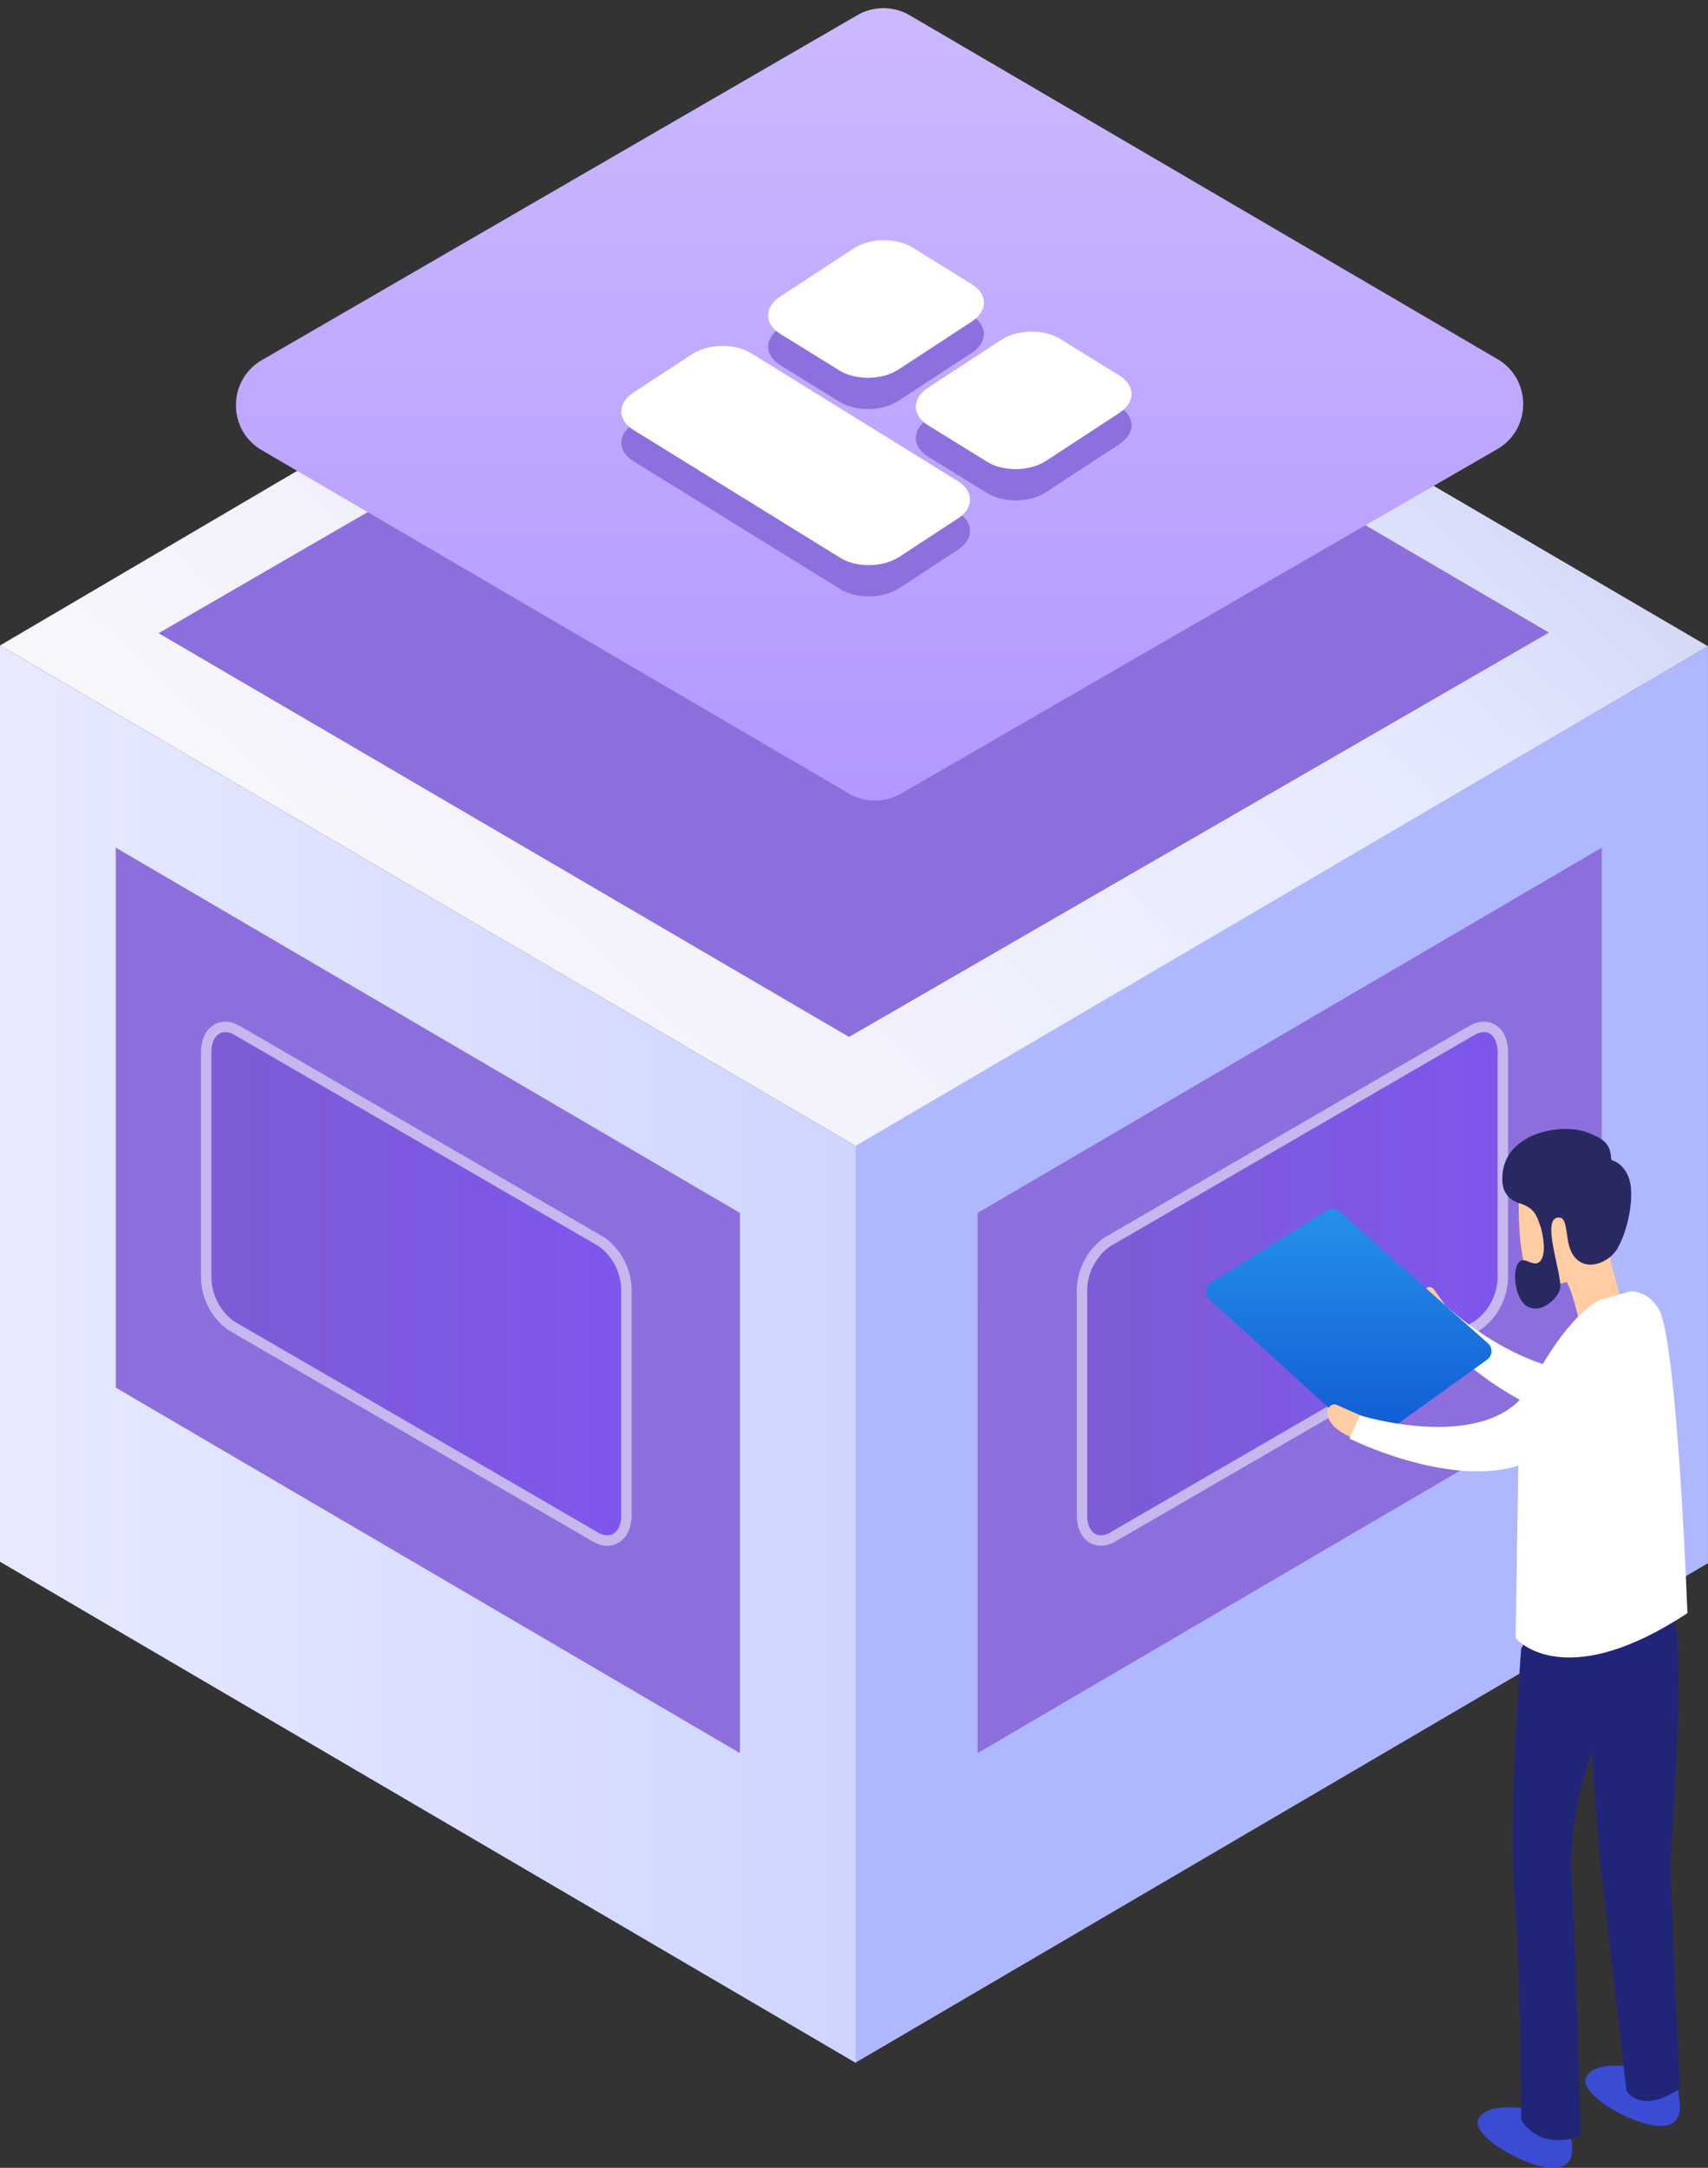 <svg fill="none" height="208" width="164" xmlns="http://www.w3.org/2000/svg" xmlns:xlink="http://www.w3.org/1999/xlink"><rect width="100%" height="100%" fill="#333333" stroke="none"/><linearGradient id="a" gradientUnits="userSpaceOnUse" x1=".391" x2="81.136" y1="87.441" y2="87.441"><stop offset="0" stop-color="#e7eaff"/><stop offset="1" stop-color="#cfd5ff"/></linearGradient><linearGradient id="b"><stop offset="0" stop-color="#8c6fdc"/><stop offset="1" stop-color="#8c6edd"/></linearGradient><linearGradient id="c" gradientUnits="userSpaceOnUse" x1="11.117" x2="11.117" xlink:href="#b" y1="81.332" y2="168.209"/><linearGradient id="d" gradientUnits="userSpaceOnUse" x1="93.871" x2="93.871" xlink:href="#b" y1="81.332" y2="168.209"/><linearGradient id="e" gradientUnits="userSpaceOnUse" x1="178.043" x2="47.184" y1="-41.94" y2="97.24"><stop offset="0" stop-color="#afb6e5"/><stop offset=".145" stop-color="#b6bce8"/><stop offset=".348" stop-color="#c8cdf1"/><stop offset=".581" stop-color="#e5e9ff"/><stop offset=".955" stop-color="#f5f4fc"/><stop offset="1" stop-color="#f7f6fb"/></linearGradient><linearGradient id="f" gradientUnits="userSpaceOnUse" x1="15.23" x2="15.23" xlink:href="#b" y1="21.896" y2="99.493"/><linearGradient id="g" gradientUnits="userSpaceOnUse" x1="17.711" x2="17.711" y1="-.001" y2="77.596"><stop offset="0" stop-color="#ccb9ff"/><stop offset="1" stop-color="#b397ff"/></linearGradient><linearGradient id="h"><stop offset="0" stop-color="#7f56ec"/><stop offset="1" stop-color="#7d5cd5"/></linearGradient><linearGradient id="i" gradientUnits="userSpaceOnUse" x1="59.651" x2="20.618" xlink:href="#h" y1="99.226" y2="99.226"/><linearGradient id="j" gradientUnits="userSpaceOnUse" x1="143.8" x2="104.709" xlink:href="#h" y1="99.226" y2="99.226"/><linearGradient id="k" gradientUnits="userSpaceOnUse" x1="143.812" x2="143.812" y1="115.754" y2="138.596"><stop offset="0" stop-color="#2592eb"/><stop offset="1" stop-color="#1059d3"/></linearGradient><path d="m82.117 109.952v87.975l81.881-47.94v-87.974l-81.88 47.939z" fill="#afb8fe"/><path d="m82.16 109.952v87.975l-82.16-48.079v-87.915z" fill="url(#a)"/><path d="m11.117 133.143v-51.811l59.93 35.046v51.831z" fill="url(#c)"/><path d="m153.8 133.143v-51.811l-59.929 35.046v51.831z" fill="url(#d)"/><path d="m0 61.932 82.16 48.019 81.84-47.939-82.258-48.079-81.742 48z" fill="url(#e)"/><path d="m15.23 60.755 66.292 38.738 67.207-38.798-66.372-38.799z" fill="url(#f)"/><path d="m25.151 34.55c-3.319 1.922-3.329 6.71-.018 8.645l56.363 32.935a5 5 0 0 0 5.022.013l57.238-33.043c3.323-1.919 3.336-6.71.023-8.647l-56.43-32.986a5 5 0 0 0 -5.028-.01l-57.171 33.093z" fill="url(#g)"/><path clip-rule="evenodd" d="m107.485 42.616-7.048 4.606c-1.558 1.018-4.088 1.059-5.655.09l-5.67-3.505c-1.566-.967-1.573-2.576-.015-3.595l7.048-4.606c1.558-1.018 4.088-1.058 5.653-.09l5.671 3.505c1.567.968 1.574 2.577.016 3.595zm-14.175-8.762-7.048 4.606c-1.558 1.018-4.09 1.057-5.655.09l-5.672-3.506c-1.565-.968-1.574-2.577-.016-3.596l7.048-4.606c1.557-1.018 4.09-1.058 5.655-.09l5.672 3.506c1.565.968 1.573 2.577.016 3.596zm-1.332 18.896-5.639 3.686c-1.558 1.018-4.09 1.059-5.656.09l-19.848-12.266c-1.565-.968-1.572-2.578-.014-3.596l5.64-3.686c1.556-1.017 4.089-1.058 5.654-.09l19.848 12.268c1.566.969 1.572 2.578.016 3.596z" fill="#8d6fdd" fill-rule="evenodd"/><path clip-rule="evenodd" d="m107.485 39.616-7.048 4.606c-1.558 1.018-4.088 1.059-5.655.09l-5.67-3.505c-1.566-.967-1.573-2.576-.015-3.595l7.048-4.606c1.558-1.018 4.088-1.058 5.653-.09l5.671 3.505c1.567.968 1.574 2.577.016 3.595zm-14.175-8.762-7.048 4.606c-1.558 1.018-4.09 1.057-5.655.09l-5.672-3.506c-1.565-.968-1.574-2.577-.016-3.596l7.048-4.606c1.557-1.018 4.09-1.058 5.655-.09l5.672 3.506c1.565.968 1.573 2.577.016 3.596zm-1.332 18.896-5.639 3.686c-1.558 1.018-4.09 1.059-5.656.09l-19.848-12.266c-1.565-.968-1.572-2.578-.014-3.596l5.64-3.686c1.556-1.017 4.089-1.058 5.654-.09l19.848 12.268c1.566.969 1.572 2.578.016 3.596z" fill="#fff" fill-rule="evenodd"/><path clip-rule="evenodd" d="m20.3 122.525v-21.555c0-1.636.995-2.374 2.208-1.676l35.015 20.297a5.316 5.316 0 0 1 2.127 4.231v21.555c0 1.617-.994 2.375-2.207 1.677l-35.015-20.298a5.335 5.335 0 0 1 -2.127-4.231z" fill="url(#i)" fill-rule="evenodd"/><path d="m22.759 98.861h-.002c-.725-.418-1.503-.46-2.109-.004-.574.434-.847 1.213-.847 2.113v21.055h-.003l.003.5v.003a5.836 5.836 0 0 0 2.327 4.628l.024.018.026.015 35.015 20.297v.001c.73.42 1.508.453 2.111-.006.572-.435.846-1.211.846-2.104v-21.557a5.815 5.815 0 0 0 -2.328-4.629l-.023-.018-.025-.014z" stroke="#fff" stroke-opacity=".501"/><path clip-rule="evenodd" d="m143.8 122.525v-21.555c0-1.636-.974-2.374-2.207-1.676l-35.015 20.297a5.294 5.294 0 0 0 -2.187 4.231v21.555c0 1.617.974 2.375 2.187 1.677l35.035-20.298a5.316 5.316 0 0 0 2.187-4.231z" fill="url(#j)" fill-rule="evenodd"/><path d="m144.3 122.532v-21.562c0-.897-.266-1.677-.839-2.112-.604-.459-1.383-.413-2.115.001l-.004.002-35.015 20.298-.022.012-.02.015a5.793 5.793 0 0 0 -2.394 4.631v21.56c0 .89.267 1.666.833 2.103.6.462 1.376.426 2.103.007l.001-.001 35.035-20.297.023-.013.021-.015a5.816 5.816 0 0 0 2.393-4.629z" stroke="#fff" stroke-opacity=".501"/><g clip-rule="evenodd" fill-rule="evenodd"><path d="m139.485 129.377c4.918 4.111 1.111.08 1.111.08l.021-1.634s-2.161-3.036-2.924-4.094a.523.523 0 0 0 -.427-.237c-.886 0-1.952 2.398 2.219 5.885z" fill="#ffcca3"/><path d="m152.674 128.98s3.555 3.681-2.511 2.447c-6.065-1.234-11.094-5.937-11.094-5.937l-1.827 1.323c4.116 6.366 13.682 10.246 17.625 10.995 3.947.749 3.627-1.794 4.407-6.81.778-5.017-.368-5.844-.368-5.844z" fill="#fff"/><path d="m145.84 114.88s-.279 8.126 1.906 8.439c2.187.314 7.03-1.823 7.03-1.823l-1.038-5.046-4.641-2.224z" fill="#ffcca3"/><path d="m150.775 121.48s-1.108.208-.349 1.515c.757 1.303 1.557 5.365 1.557 5.365l3.996-2.433-1.203-4.447z" fill="#ffcca3"/><path d="m144.26 113.426c.054.845.519 1.671 1.587 2.006 1.557.488 1.698 1.198 2.127 2.425.002.014.571 2.027.044 2.963-.329.584-.784.416-1.208.249-.259-.102-.506-.204-.704-.135-1.02.363-.783 3.62.532 4.41 1.32.791 2.981-.793 3.157-1.689.268-1.354-2.002-7.015-.033-6.831.831.078.499 2.166 1.162 3.382 1.084 1.997 3.534 1.041 4.387-.425.851-1.465 1.496-4.108 1.269-5.979-.199-1.623-1.262-2.321-1.716-2.44-.158-.042-.171-.216-.175-.288-.058-1.386-.867-1.864-2.185-2.386-.602-.238-1.371-.366-2.194-.366-2.812 0-6.275 1.484-6.05 5.104z" fill="#292961"/><path d="m144.932 202.191.212.002c2.164.053 3.783.899 3.783.899l1.928 2.15.002.008c.015.055.116.437.116.896l-.005.182a2.614 2.614 0 0 1 -.048.376l-.022.097c-.147.58-.552 1.115-1.521 1.19l-.139.007c-2.271.065-6.91-2.351-7.354-4.159l-.001-.008a.968.968 0 0 1 .066-.491l.023-.053c.188-.412.735-.929 2.239-1.065a8.09 8.09 0 0 1 .721-.031z" fill="#3a4cd3"/><path d="m155.274 198.184.211.003c2.16.052 3.773.894 3.773.894l1.68.124.001.011c.013.083.098.65.183 1.268l.042.312c.076.573.142 1.13.142 1.339l-.005.182c-.008.123-.023.25-.049.377l-.022.097c-.145.58-.55 1.116-1.52 1.188l-.139.007c-2.271.066-6.909-2.349-7.355-4.157l-.002-.008a.986.986 0 0 1 .069-.491l.023-.053c.187-.411.734-.928 2.237-1.062a8.28 8.28 0 0 1 .731-.031z" fill="#3a4cd3"/><path d="m128.615 116.249a1 1 0 0 0 -1.191-.101l-11.154 6.93a1 1 0 0 0 -.145 1.589l14.127 12.841a2 2 0 0 0 2.511.145l10.032-7.198a1 1 0 0 0 .081-1.561z" fill="url(#k)"/><path d="m149.303 152.396-3.237 5.776s-.082 1.022-.191 2.678c-.328 4.8-.904 14.923-.458 20.898.6 8.036.649 21.663.649 21.663s.817 1.496 2.712 1.859c.397.077.851.104 1.349.056a6.444 6.444 0 0 0 1.646-.4s-.512-18.753-.854-24.926c-.168-3.014.29-5.893.807-8.044l.002-.011c.507-2.118 1.064-3.54 1.129-3.695l.002-.01s.683 10.013.915 11.644c.052.369.207 1.659.41 3.416a8737.86 8737.86 0 0 1 1.986 17.318s.567.968 1.974.968c.324 0 .68-.048 1.092-.171a4.01 4.01 0 0 0 .609-.22c.437-.18.923-.446 1.456-.807 0 0-.913-19.459-.913-21.204 0-1.744 1.364-18.26.512-23.279-.687-4.026-4.045-4.672-5.352-4.77a6.564 6.564 0 0 0 -.45-.019l-.073.001z" fill="#212578"/><path d="m132.667 138.724c6.609 1.129 1.108-.461 1.108-.461l-.721-1.384s-3.458-1.538-4.676-2.066a.637.637 0 0 0 -.262-.057c-1.076-.001-1.572 2.919 4.551 3.968z" fill="#ffcca3"/><path d="m153.643 124.732s-.461.164-1.254.815c-1.172.966-3.073 3.003-5.302 7.192-3.738 7.022-16.51 3.062-16.51 3.062l-1.003 2.225s6.508 3.295 12.72 3.139c1.206-.022 2.39-.19 3.492-.537l-.255 16.55s1.281 1.574 4.313 1.824c2.638.223 6.594-.55 12.18-4.22 0 0-.969-26.41-2.783-29.235-.808-1.257-1.778-1.638-2.708-1.638" fill="#fff"/></g></svg>